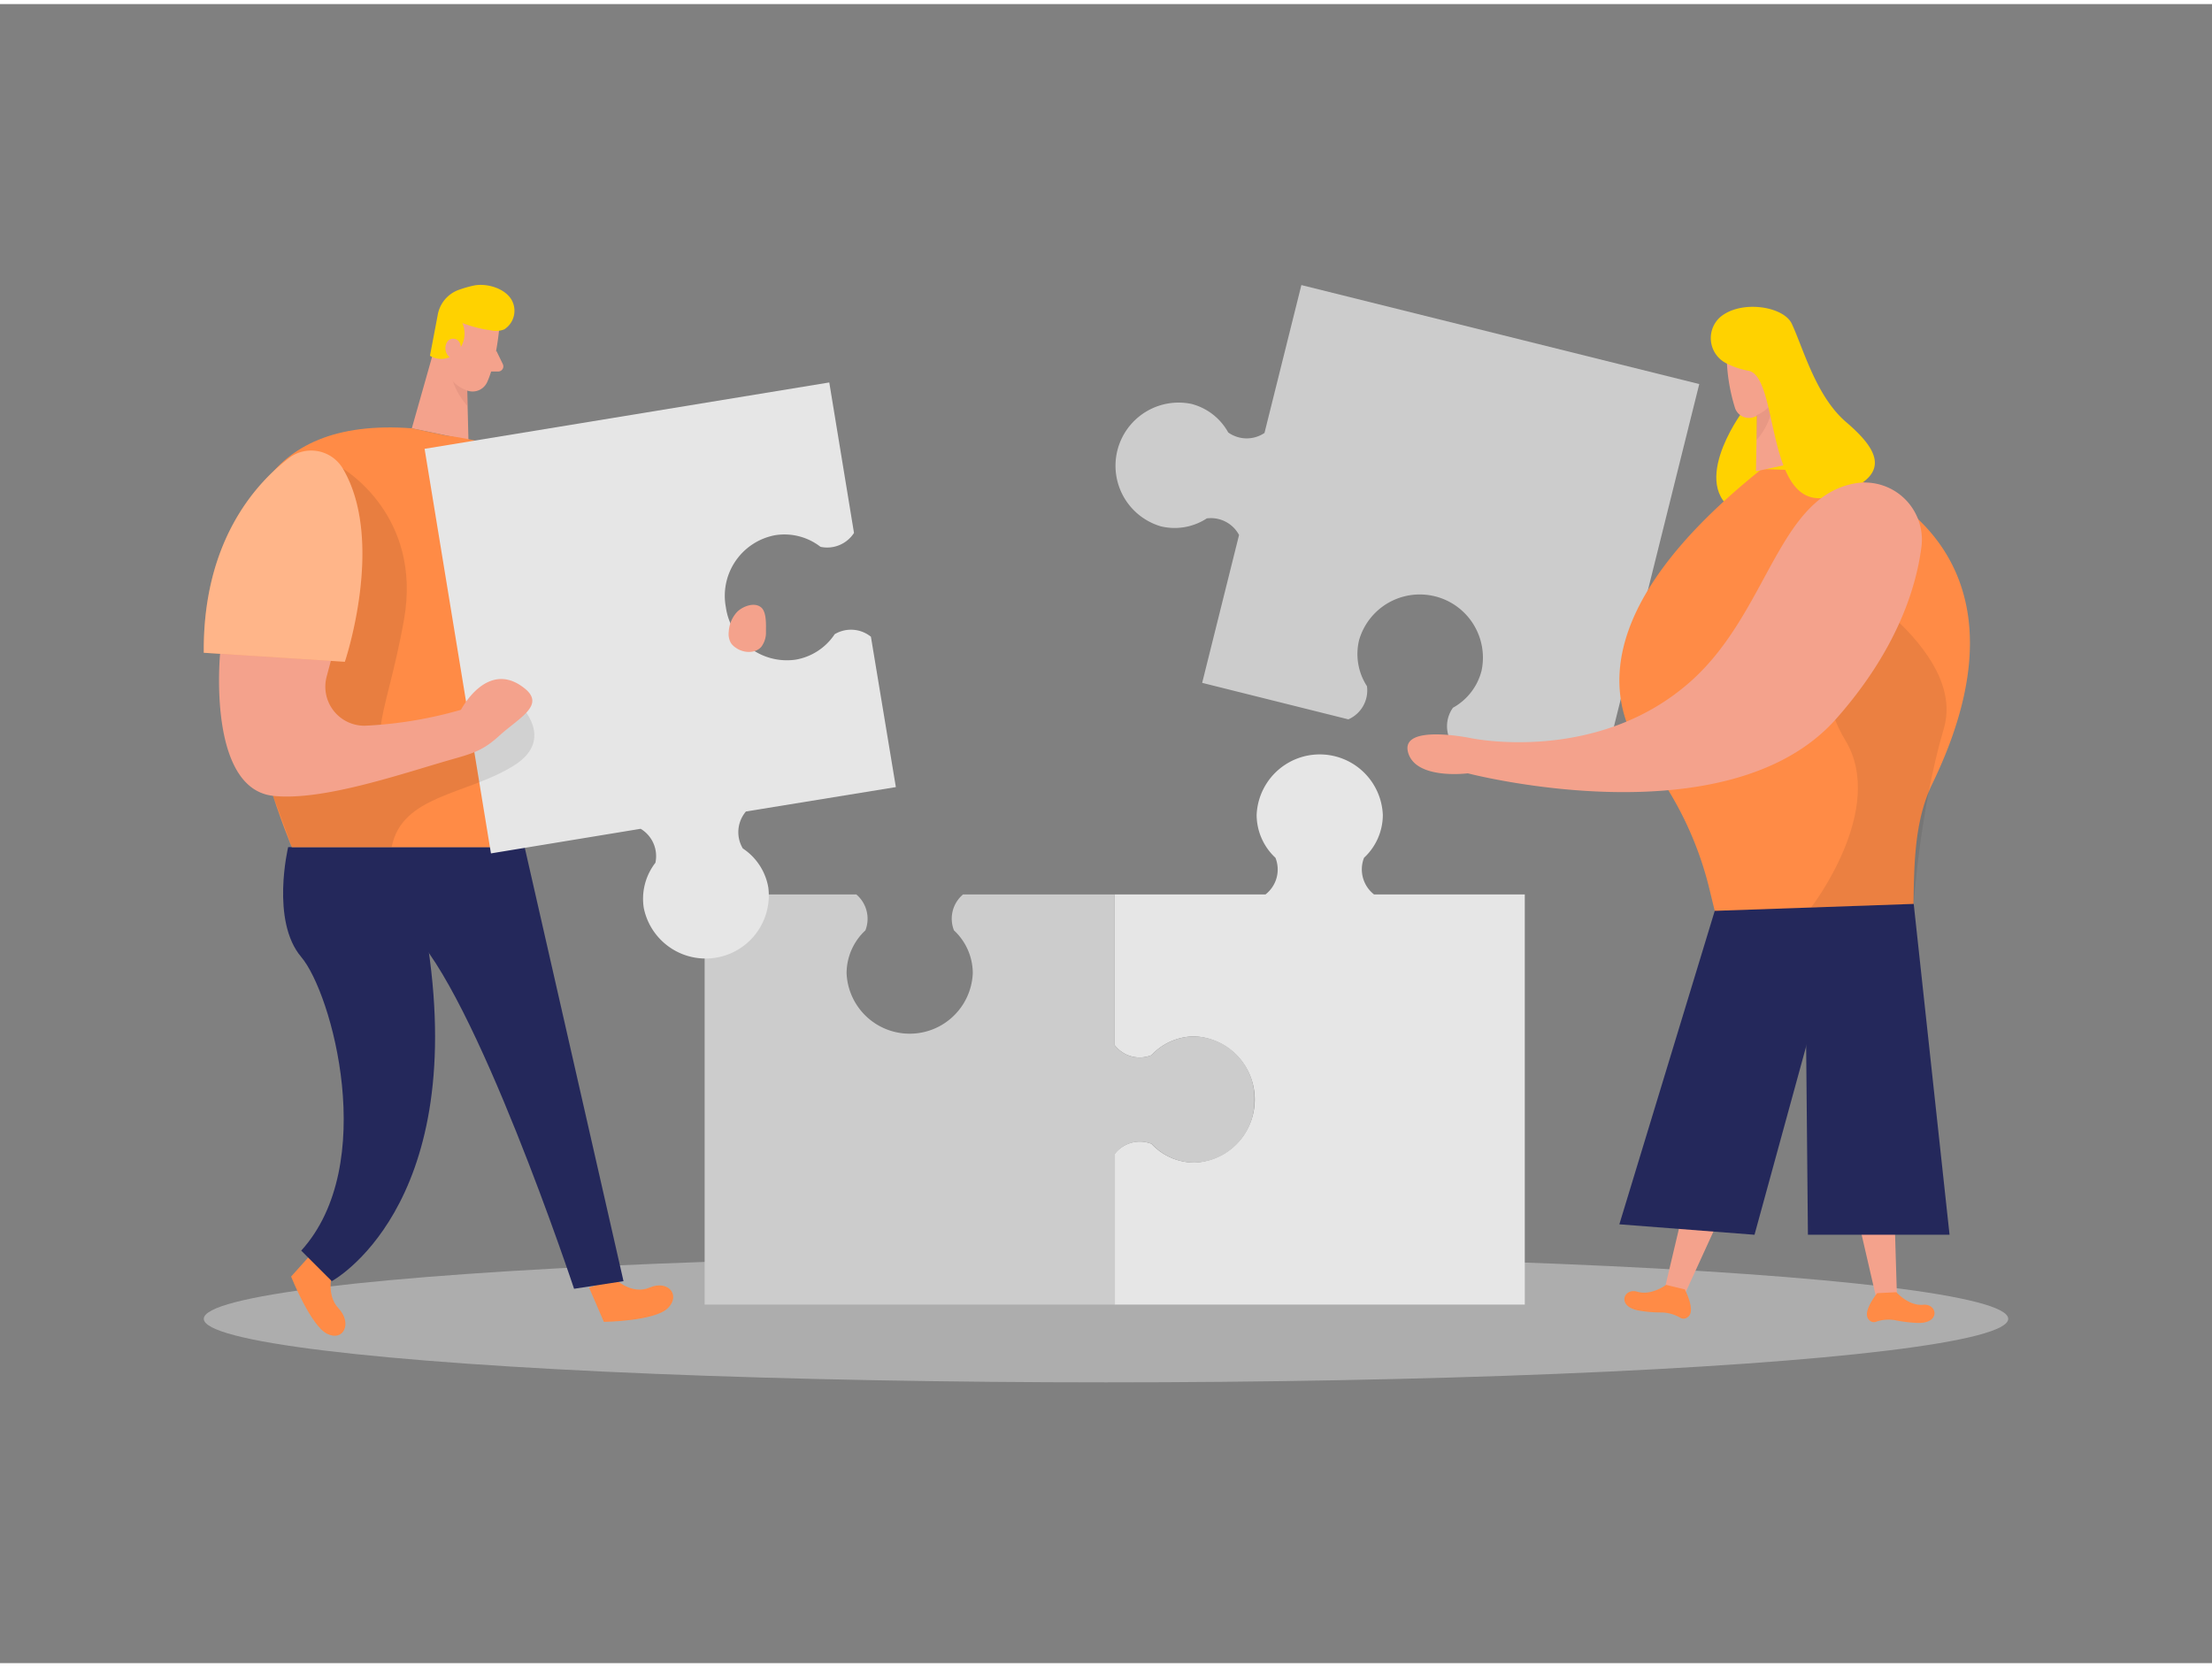 <?xml version="1.0" encoding="UTF-8" standalone="no"?>
<svg id="Layer_1" data-name="Layer 1" xmlns="http://www.w3.org/2000/svg" viewBox="0 0 400 300" width="406" height="306" class="illustration styles_illustrationTablet__1DWOa"><rect x="0" y="0" width="400" height="300" fill="#808080" stroke="none"/><title>_</title><ellipse cx="200" cy="237.74" rx="163.15" ry="11.49" fill="#e6e6e6" opacity="0.45"></ellipse><path d="M307.28,68.71l-17.94,72-26.45-6.59a5.74,5.74,0,0,1-.15-6.88,10.63,10.63,0,0,0,5.17-6.69A11.42,11.42,0,0,0,245.77,115a10.67,10.67,0,0,0,1.42,8.34,5.71,5.71,0,0,1-3.36,6l-26.44-6.6L224.06,96a5.77,5.77,0,0,0-5.83-3,10.63,10.63,0,0,1-8.34,1.43,11.42,11.42,0,0,1,5.52-22.14,10.63,10.63,0,0,1,6.69,5.17,5.75,5.75,0,0,0,6.56.09l6.67-26.74Z" fill="#ccc"></path><path d="M314.93,73.94s-10.38,14.12.15,18.41S326.51,81,326.51,81l-4.75-10.49Z" fill="#ffd200"></path><path d="M318.57,84.08l13.3.43S371.79,94.79,349.42,141c-3.55,7.32-3.25,15.93-3.45,24l-.05,2.1H310.84L309,159.55a62.29,62.29,0,0,0-11.23-23.05C291,127.6,286.2,109.93,318.57,84.08Z" fill="#FF8B46"></path><path d="M312.26,64.45a33,33,0,0,0,1.52,8.69,2.67,2.67,0,0,0,3.47,1.51,5.91,5.91,0,0,0,4-5l1-4.8a4.78,4.78,0,0,0-2.71-4.8C316.32,58.31,312,61.22,312.26,64.45Z" fill="#f4a28c"></path><polygon points="322.09 65.75 326.93 82.47 317.53 84.48 317.78 71.5 322.09 65.75" fill="#f4a28c"></polygon><path d="M317.61,74.34a6.34,6.34,0,0,0,2.85-2.22s.26,3.17-2.82,6.72Z" fill="#ce8172" opacity="0.31"></path><path d="M311,56.66A5.1,5.1,0,0,0,312.26,65a14.33,14.33,0,0,0,3.92,1.3c5.71,1.1,2.89,26.25,14.93,22.71s8.17-8.76,2.71-13.44S326.07,62.17,324,57.78C322.46,54.59,314.69,53.44,311,56.66Z" fill="#ffd200"></path><polygon points="341.36 178.69 343.03 233.74 339.48 234.82 327.5 182.92 341.36 178.69" fill="#f4a28c"></polygon><path d="M342.93,232.93s2.2,2.52,4.83,2.27,3.21,3.46-1.06,3.28a24.27,24.27,0,0,1-3.95-.48,6.88,6.88,0,0,0-3.59.3,1.15,1.15,0,0,1-1.23-.43c-1.28-1.36,1.53-4.77,1.53-4.77Z" fill="#FF8B46"></path><polygon points="313.71 178.77 301.02 232.37 304.27 234.14 326.43 185.7 313.71 178.77" fill="#f4a28c"></polygon><path d="M301.28,231.6s-2.66,2-5.19,1.24-3.84,2.75.38,3.43a23.5,23.5,0,0,0,4,.32,7,7,0,0,1,3.45,1,1.16,1.16,0,0,0,1.29-.17c1.53-1.08-.54-5-.54-5Z" fill="#FF8B46"></path><path d="M330.77,102.33s-4.66,18.32,2.92,30.79-6.19,30.24-6.19,30.24l18.56-.65s1.13-17.06,5.44-31.69S330.77,102.33,330.77,102.33Z" opacity="0.08"></path><polygon points="310.08 163.97 346.06 162.71 352.54 222.54 326.93 222.54 326.51 177.86 310.08 163.97" fill="#24285b"></polygon><polygon points="310.08 163.97 292.83 220.65 317.27 222.54 331.31 171.33 310.08 163.97" fill="#24285b"></polygon><path d="M335.55,86.65a10.33,10.33,0,0,1,11.88,11.69c-1,7.57-4.62,18.72-15.39,30.9-19.6,22.14-66.61,9.86-66.61,9.86s-9.56,1.24-10.83-3.88S266,132.74,266,132.74s23,4.87,40-10.51C319.77,109.74,321.62,89,335.55,86.65Z" fill="#f4a28c"></path><path d="M248.47,161a5.75,5.75,0,0,1-1.81-6.63,10.6,10.6,0,0,0,3.4-7.75,11.42,11.42,0,0,0-22.82,0,10.64,10.64,0,0,0,3.4,7.75,5.71,5.71,0,0,1-1.8,6.63H201.58v27.26a5.7,5.7,0,0,0,6.63,1.81,10.68,10.68,0,0,1,7.75-3.4,11.42,11.42,0,0,1,0,22.82,10.64,10.64,0,0,1-7.75-3.4,5.75,5.75,0,0,0-6.63,1.81v27.26h74.15V161Z" fill="#e6e6e6"></path><path d="M226.84,198.1A11.15,11.15,0,0,1,216,209.5a10.64,10.64,0,0,1-7.75-3.4,5.75,5.75,0,0,0-6.63,1.81v27.26H127.42V161h27.43a5.77,5.77,0,0,1,1.64,6.5,10.6,10.6,0,0,0-3.4,7.74,11.42,11.42,0,0,0,22.82,0,10.6,10.6,0,0,0-3.4-7.74,5.73,5.73,0,0,1,1.64-6.5h27.43v27.26a5.7,5.7,0,0,0,6.63,1.81,10.68,10.68,0,0,1,7.75-3.4A11.16,11.16,0,0,1,226.84,198.1Z" fill="#ccc"></path><path d="M111.2,230.5s3,3,6.3,1.58,5.67,1.38,3.26,3.74-11.56,2.47-11.56,2.47l-2.68-6.2Z" fill="#FF8B46"></path><path d="M60.23,229.12s-1.49,4.08,1,6.74.92,6.06-2.07,4.59-6.52-10.35-6.52-10.35l4.44-4.95Z" fill="#FF8B46"></path><path d="M52.11,152.44s-3.2,13.32,2.36,19.87,14.08,37.58,0,53.1L60,230.93s24.38-13.1,17.43-60.34l17.4-18.15Z" fill="#24285b"></path><path d="M94.87,152.44l17.88,78.49-8.94,1.38s-17.88-53.79-29.68-64.83Z" fill="#24285b"></path><path d="M99,83.43s18.64,7.95,15.79,37.06l-18.21-1.56Z" fill="#FF8B46"></path><path d="M99,83.43s18.64,7.95,15.79,37.06l-18.21-1.56Z" fill="#fff" opacity="0.36"></path><polygon points="79.63 58.5 74.47 76.71 84.71 78.84 84.36 64.73 79.63 58.5" fill="#f4a28c"></polygon><path d="M84.57,67.82a6.93,6.93,0,0,1-3.13-2.4s-.26,3.45,3.12,7.3Z" fill="#ce8172" opacity="0.31"></path><path d="M74.47,76.71,80.54,78s27.8,3,28.93,18.68-14.58,55.78-14.58,55.78H52.77S19,72.57,74.47,76.71Z" fill="#FF8B46"></path><path d="M131.26,109.07a11.15,11.15,0,0,0,12.59,9.48,10.63,10.63,0,0,0,7.09-4.61,5.75,5.75,0,0,1,6.55.46L162,141.59,134.89,146a5.76,5.76,0,0,0-.57,6.68,10.63,10.63,0,0,1,4.62,7.09,11.42,11.42,0,0,1-22.52,3.7,10.63,10.63,0,0,1,2.1-8.2,5.76,5.76,0,0,0-2.67-6.14l-27.07,4.45-12-73.16,73.18-12,4.47,27.21a5.77,5.77,0,0,1-6.06,2.51,10.63,10.63,0,0,0-8.2-2.1A11.15,11.15,0,0,0,131.26,109.07Z" fill="#e6e6e6"></path><path d="M90.24,59s-.51,5.75-2.14,9.35a2.9,2.9,0,0,1-3.85,1.44,6.4,6.4,0,0,1-4.09-5.62l-.82-5.27a5.18,5.18,0,0,1,3.22-5.06C86.18,52.13,90.73,55.54,90.24,59Z" fill="#f4a28c"></path><path d="M62,84s14.41,8.37,11.06,27.3-8.9,25.44,3,22.8,16.77-8.61,16.77-8.61,8.55,7,0,12.27-20.15,5.28-22,14.65H52.77s-1.46-4.1-3.4-9.27S62,84,62,84Z" opacity="0.09"></path><path d="M88.79,59a22.84,22.84,0,0,1-5.18-1.33,4.81,4.81,0,0,1-.92,5.2,3.92,3.92,0,0,1-4.94.72l1.39-7.3A5.89,5.89,0,0,1,83,51.66a22,22,0,0,1,2.65-.76c2.29-.48,5.53.44,6.8,2.48a4,4,0,0,1-1.26,5.44A4.08,4.08,0,0,1,88.79,59Z" fill="#ffd200"></path><path d="M83.33,62.82s.35-2.19-1.33-2.32-2.2,3,0,3.74Z" fill="#f4a28c"></path><path d="M39.8,117.49s-2.37,24.32,9.57,25.68c9,1,23.47-4.07,32.3-6.58,3.82-1.09,5.67-1.6,8.61-4.28,3.52-3.22,8.4-5.51,4.6-8.56-6.74-5.43-11.52,3.86-11.52,3.86a75,75,0,0,1-17.29,2.88,7.06,7.06,0,0,1-7-8.88l2.23-8.38S45.48,98.4,39.8,117.49Z" fill="#f4a28c"></path><path d="M89.73,62.64l1.2,2.47a.93.93,0,0,1-.83,1.33l-2.25,0Z" fill="#f4a28c"></path><path d="M52.21,82.12C46,86.89,36.67,97.42,36.85,117.3l25.51,1.63S69.73,97.1,62,84A6.65,6.65,0,0,0,52.21,82.12Z" fill="#FF8B46"></path><path d="M52.21,82.12C46,86.89,36.67,97.42,36.85,117.3l25.51,1.63S69.73,97.1,62,84A6.65,6.65,0,0,0,52.21,82.12Z" fill="#fff" opacity="0.36"></path><path d="M133.21,110a5.74,5.74,0,0,0-1.43,3.5,3.34,3.34,0,0,0,.37,2,3,3,0,0,0,.89.88c1.39,1,3.53,1.11,4.64-.17a4.3,4.3,0,0,0,.83-2.74c0-1.14.13-3.41-.79-4.3C136.49,108,134.17,108.94,133.21,110Z" fill="#f4a28c"></path></svg>